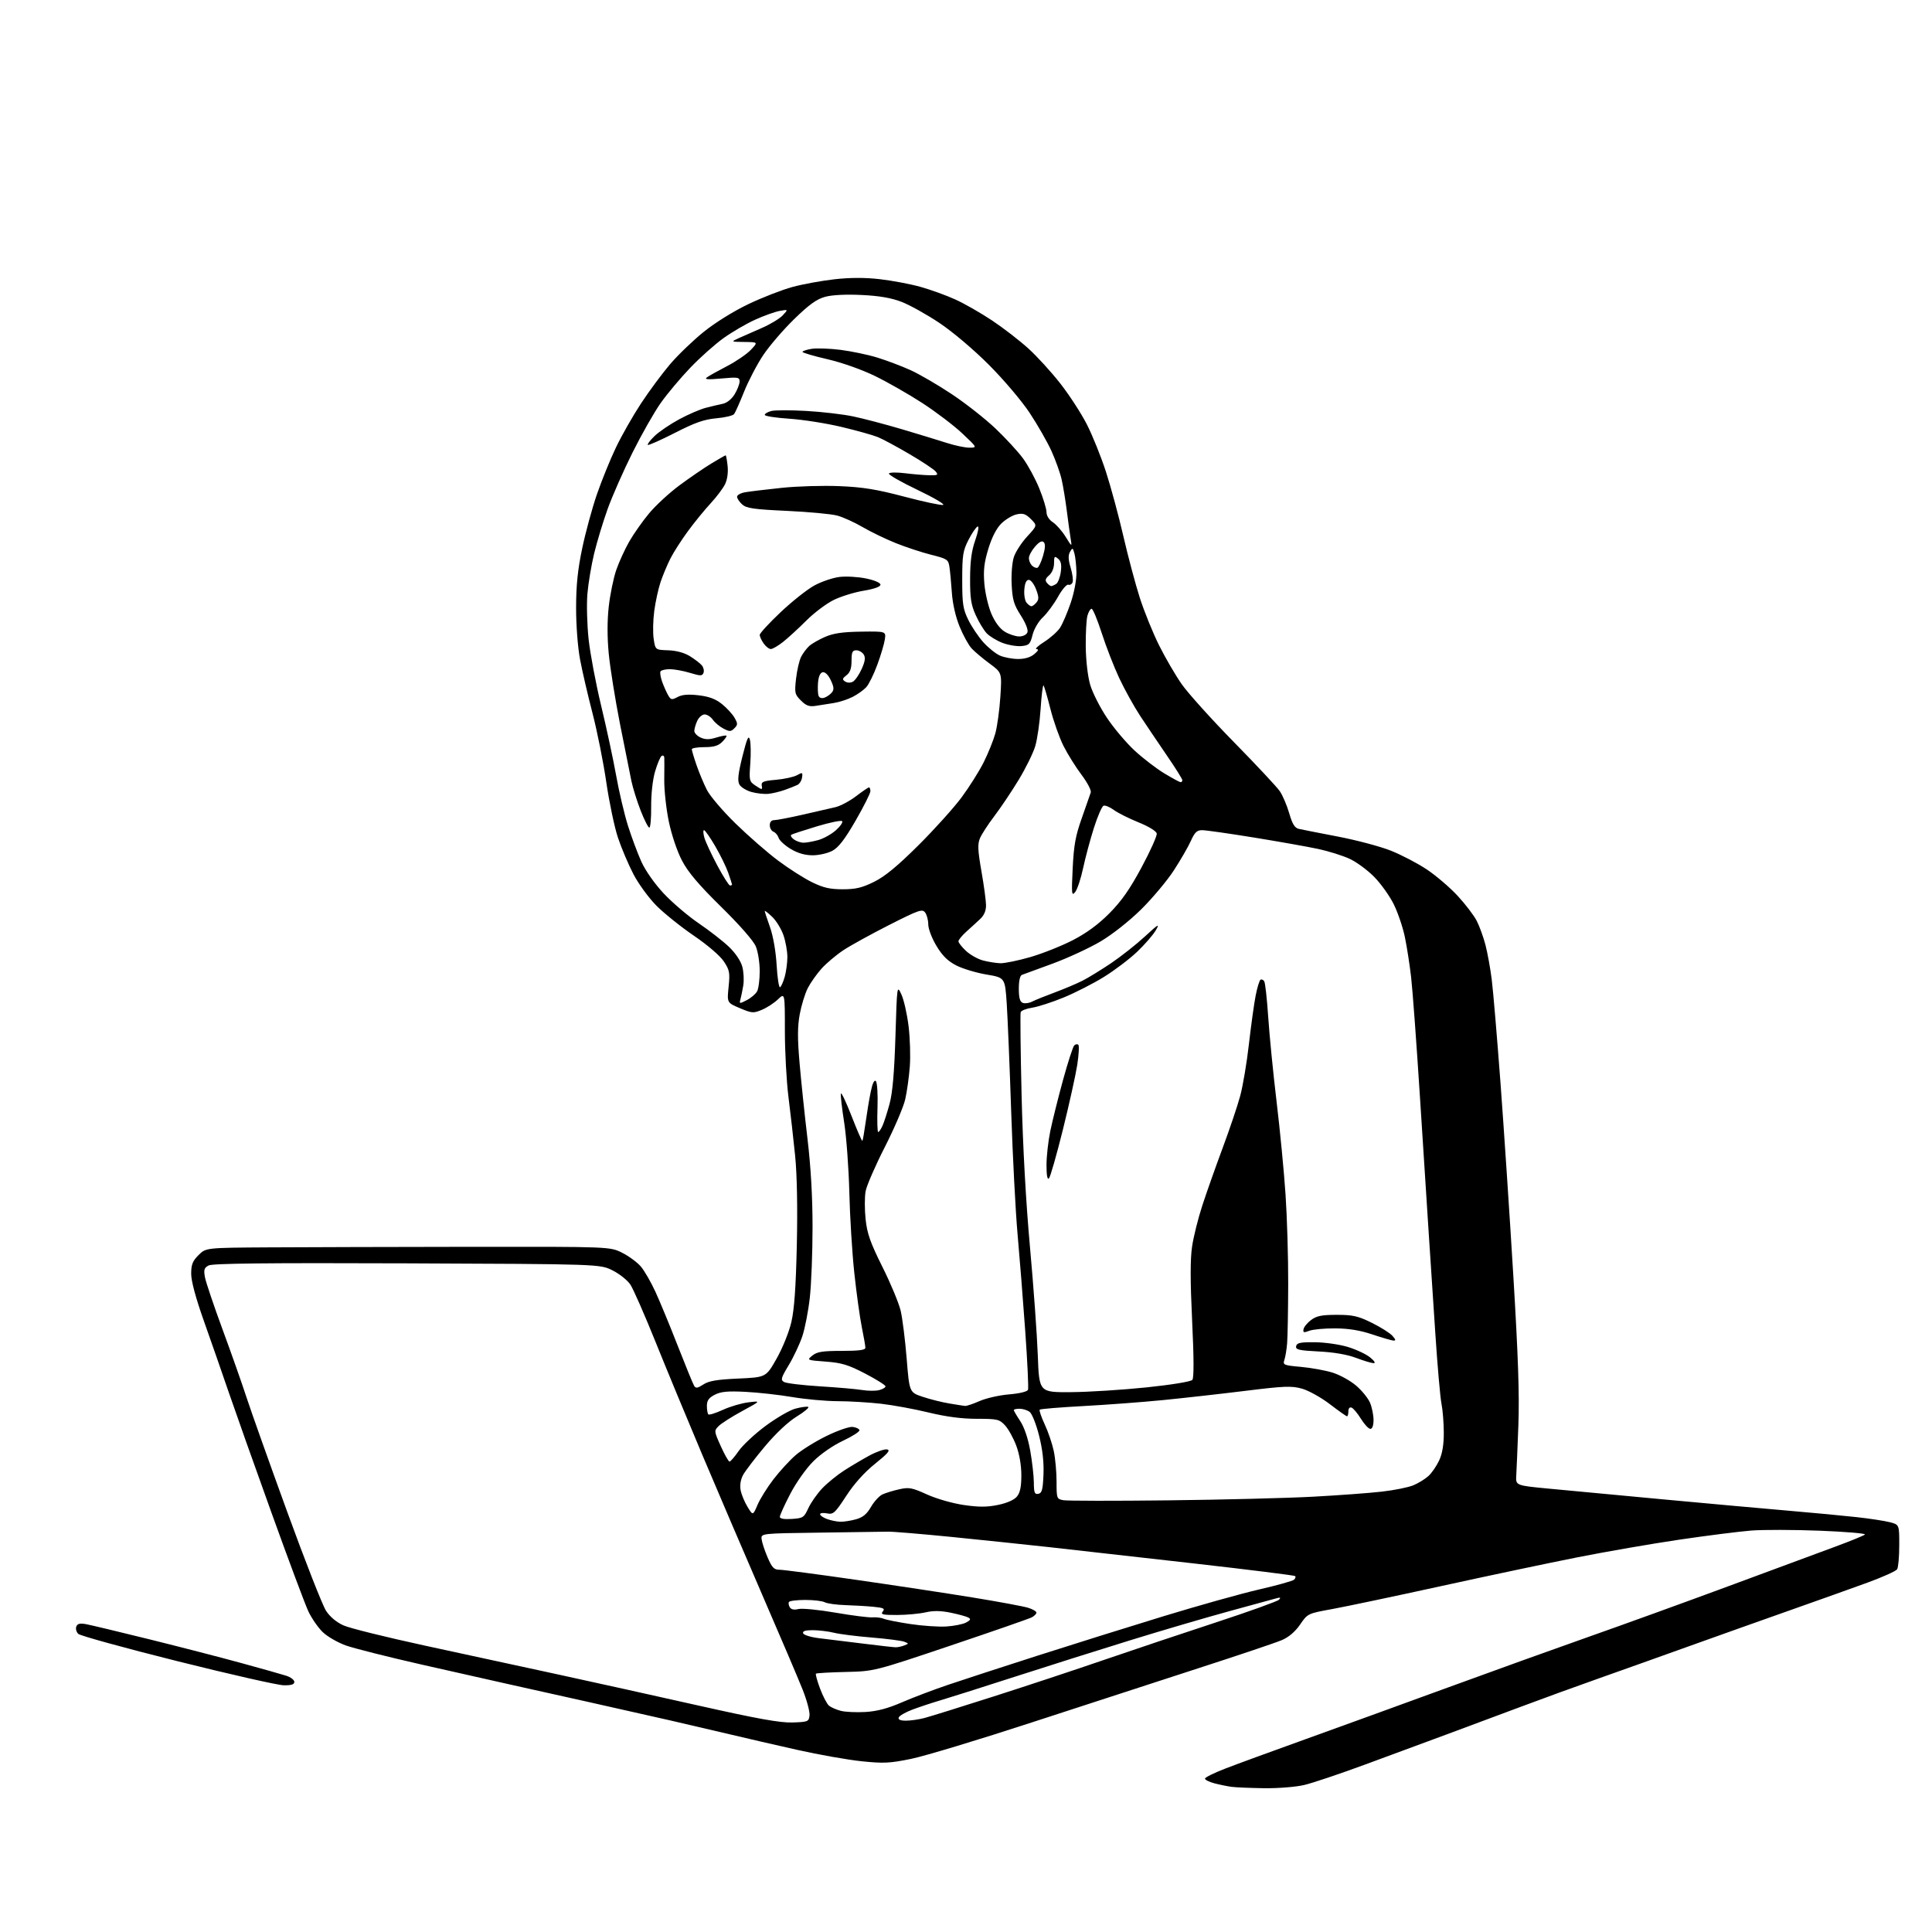 <?xml version="1.0" encoding="UTF-8" standalone="no"?>
<svg 
  version="1.1" 
  xmlns="http://www.w3.org/2000/svg" 
  xmlns:xlink="http://www.w3.org/1999/xlink" 
  xmlns:svg="http://www.w3.org/2000/svg"
  xmlns:rdf="http://www.w3.org/1999/02/22-rdf-syntax-ns#"
  xmlns:cc="http://creativecommons.org/ns#"
  xmlns:dc="http://purl.org/dc/elements/1.1/"
  viewBox="0 0 768 768"
  width="768"
  height="768"
>
<style>svg {background-color: white; }</style>"
<path stroke="none" fill="black" fill-rule="evenodd" d="M502.50,710.84C497.00,710.76 491.15,710.52 489.50,710.29C487.85,710.06 484.81,709.44 482.75,708.90C480.69,708.36 479.00,707.52 479.00,707.03C479.00,706.55 482.65,704.74 487.12,703.02C491.58,701.29 505.87,696.06 518.87,691.39C531.87,686.72 557.35,677.46 575.50,670.83C593.65,664.19 619.08,655.04 632.00,650.49C644.92,645.95 669.67,636.98 687.00,630.57C704.33,624.15 723.45,617.08 729.50,614.84C735.55,612.61 740.88,610.43 741.34,610.00C741.80,609.57 733.75,608.89 723.46,608.48C713.16,608.08 700.86,608.05 696.12,608.42C691.38,608.80 678.50,610.43 667.50,612.05C656.50,613.68 638.27,616.83 627.00,619.07C615.73,621.30 591.42,626.43 573.00,630.47C554.58,634.51 535.07,638.62 529.66,639.61C519.85,641.39 519.81,641.41 516.81,645.78C514.86,648.62 512.30,650.80 509.56,651.97C507.24,652.97 492.54,657.92 476.92,662.97C461.29,668.03 431.29,677.79 410.25,684.66C389.21,691.54 367.61,698.06 362.25,699.16C353.69,700.92 351.27,701.04 342.43,700.12C336.89,699.54 325.42,697.51 316.93,695.60C308.44,693.70 296.55,690.96 290.50,689.51C284.45,688.07 273.65,685.55 266.50,683.91C259.35,682.28 244.28,678.88 233.00,676.36C221.72,673.84 207.78,670.73 202.00,669.45C196.22,668.17 180.70,664.67 167.50,661.67C154.30,658.67 140.82,655.27 137.55,654.12C134.29,652.96 130.11,650.56 128.27,648.77C126.43,646.99 123.87,643.28 122.57,640.52C121.28,637.76 114.71,620.20 107.98,601.50C101.24,582.80 93.58,561.20 90.94,553.50C88.31,545.80 83.87,533.06 81.08,525.20C77.83,516.05 76.00,509.26 76.00,506.37C76.00,502.70 76.55,501.29 78.92,498.92C81.85,496.00 81.85,496.00 106.67,495.85C120.33,495.77 156.47,495.67 187.00,495.63C242.50,495.57 242.50,495.57 247.35,498.01C250.02,499.36 253.36,501.82 254.76,503.48C256.17,505.14 258.77,509.65 260.54,513.50C262.31,517.35 266.32,527.04 269.44,535.04C272.57,543.04 275.49,550.17 275.94,550.90C276.59,551.95 277.31,551.84 279.58,550.36C281.74,548.93 284.99,548.38 293.45,548.00C304.50,547.50 304.50,547.50 308.71,540.08C311.06,535.93 313.64,529.55 314.57,525.58C315.75,520.54 316.37,511.72 316.75,494.96C317.08,480.08 316.83,467.02 316.08,459.46C315.42,452.88 314.23,442.41 313.44,436.20C312.65,429.98 312.00,418.09 312.00,409.76C312.00,394.63 312.00,394.63 309.25,397.26C307.74,398.71 304.87,400.58 302.87,401.41C299.48,402.83 298.89,402.78 294.11,400.76C288.99,398.60 288.99,398.60 289.63,392.31C290.21,386.65 290.02,385.62 287.74,382.19C286.27,379.96 281.31,375.70 275.86,371.98C270.71,368.47 264.01,363.10 260.97,360.05C257.93,357.00 253.80,351.35 251.80,347.50C249.79,343.65 247.03,337.12 245.65,333.00C244.27,328.88 242.19,318.98 241.02,311.00C239.86,303.02 237.38,290.65 235.53,283.50C233.67,276.35 231.44,266.74 230.58,262.14C229.68,257.40 229.00,248.53 229.01,241.64C229.01,232.68 229.65,226.49 231.43,218.00C232.75,211.68 235.39,202.00 237.28,196.50C239.18,191.00 242.58,182.62 244.85,177.88C247.11,173.15 251.60,165.27 254.81,160.38C258.02,155.50 263.20,148.51 266.31,144.85C269.42,141.19 275.46,135.37 279.73,131.93C284.25,128.28 291.68,123.66 297.50,120.89C303.00,118.26 310.88,115.20 315.00,114.08C319.12,112.96 326.66,111.58 331.75,111.01C337.99,110.32 343.84,110.30 349.75,110.98C354.56,111.53 361.80,112.89 365.83,114.01C369.86,115.13 376.11,117.39 379.72,119.03C383.33,120.66 389.93,124.44 394.39,127.41C398.85,130.39 405.33,135.39 408.79,138.53C412.25,141.67 417.98,147.95 421.53,152.50C425.08,157.04 429.79,164.30 432.01,168.63C434.23,172.96 437.65,181.45 439.62,187.50C441.58,193.55 444.70,205.06 446.54,213.08C448.39,221.09 451.32,232.12 453.07,237.58C454.82,243.03 458.27,251.55 460.74,256.50C463.21,261.45 467.27,268.43 469.77,272.00C472.27,275.57 481.60,285.93 490.50,295.00C499.40,304.07 507.62,312.86 508.75,314.52C509.88,316.18 511.56,320.12 512.48,323.27C513.74,327.61 514.67,329.12 516.32,329.50C517.52,329.77 524.52,331.15 531.88,332.56C539.23,333.97 548.68,336.48 552.88,338.15C557.07,339.81 563.49,343.17 567.15,345.60C570.81,348.04 576.34,352.76 579.42,356.09C582.51,359.43 585.93,363.91 587.02,366.05C588.12,368.19 589.68,372.51 590.50,375.64C591.31,378.78 592.44,384.97 592.99,389.40C593.55,393.82 595.11,412.31 596.47,430.47C597.82,448.64 600.12,483.07 601.56,507.00C603.50,539.01 604.03,554.73 603.58,566.50C603.25,575.30 602.87,584.30 602.74,586.50C602.50,590.50 602.50,590.50 615.50,591.74C622.65,592.43 643.12,594.35 661.00,596.01C678.88,597.68 701.38,599.71 711.00,600.53C720.62,601.35 732.77,602.50 738.00,603.08C743.23,603.65 749.19,604.57 751.25,605.10C755.00,606.08 755.00,606.08 754.98,614.29C754.98,618.80 754.60,623.09 754.14,623.81C753.68,624.53 748.40,626.91 742.40,629.10C736.41,631.29 722.50,636.25 711.50,640.13C700.50,644.01 682.73,650.34 672.00,654.19C661.27,658.05 645.08,663.82 636.00,667.03C626.92,670.23 612.75,675.39 604.50,678.49C596.25,681.58 582.98,686.53 575.00,689.48C567.02,692.43 552.40,697.83 542.50,701.49C532.60,705.14 521.80,708.77 518.50,709.55C515.11,710.35 508.15,710.91 502.50,710.84zM315.00,684.71C321.19,684.51 321.51,684.38 321.80,681.91C321.97,680.48 320.74,675.88 319.07,671.68C317.41,667.49 310.14,650.43 302.92,633.78C295.71,617.12 284.96,592.02 279.04,578.00C273.12,563.98 264.76,543.80 260.48,533.16C256.19,522.52 251.74,512.39 250.59,510.66C249.44,508.92 246.25,506.38 243.50,505.00C238.50,502.50 238.50,502.50 161.77,502.20C106.05,501.99 84.46,502.22 82.93,503.04C81.15,503.99 80.92,504.74 81.48,507.76C81.85,509.73 84.99,519.03 88.45,528.42C91.91,537.81 96.21,550.00 98.00,555.50C99.80,561.00 107.08,581.48 114.18,601.00C121.28,620.52 128.23,638.23 129.62,640.34C131.21,642.76 133.80,644.91 136.61,646.15C139.06,647.24 153.54,650.82 168.78,654.13C184.03,657.43 207.75,662.57 221.50,665.55C235.25,668.54 260.45,674.11 277.50,677.95C301.14,683.26 310.04,684.86 315.00,684.71zM360.17,683.99C362.00,683.99 365.30,683.51 367.50,682.93C369.70,682.35 382.07,678.50 395.00,674.36C407.93,670.23 427.73,663.67 439.00,659.79C450.27,655.92 470.26,649.22 483.42,644.91C496.57,640.59 507.82,636.55 508.42,635.92C509.22,635.07 508.98,634.92 507.50,635.32C506.40,635.62 497.85,637.96 488.50,640.52C479.15,643.08 461.60,648.23 449.50,651.97C437.40,655.70 416.70,662.24 403.50,666.50C390.30,670.76 376.80,675.04 373.50,676.01C370.20,676.98 365.29,678.62 362.58,679.64C359.88,680.66 357.48,682.06 357.25,682.75C356.97,683.58 357.94,684.00 360.17,683.99zM344.03,680.54C348.63,680.27 352.90,679.14 358.53,676.70C362.91,674.80 371.23,671.65 377.00,669.70C382.77,667.75 398.75,662.54 412.50,658.13C426.25,653.73 448.75,646.68 462.50,642.48C476.25,638.28 493.35,633.49 500.50,631.84C507.65,630.20 513.92,628.44 514.43,627.94C514.95,627.44 515.13,626.80 514.85,626.52C514.57,626.23 496.60,623.99 474.92,621.53C453.24,619.07 427.40,616.16 417.50,615.06C407.60,613.97 389.82,612.11 378.00,610.93C366.18,609.76 354.93,608.82 353.00,608.86C351.07,608.89 338.93,609.06 326.00,609.24C302.50,609.55 302.50,609.55 302.75,611.84C302.89,613.10 303.95,616.35 305.12,619.06C306.90,623.19 307.68,624.00 309.88,624.00C311.33,624.00 324.89,625.78 340.01,627.96C355.13,630.13 376.05,633.30 386.50,635.00C396.95,636.70 406.96,638.56 408.75,639.13C410.54,639.69 412.00,640.55 412.00,641.04C412.00,641.53 411.18,642.37 410.18,642.91C409.17,643.44 394.66,648.49 377.93,654.12C347.50,664.37 347.50,664.37 336.14,664.63C329.89,664.77 324.59,665.08 324.35,665.31C324.12,665.55 324.86,668.23 326.00,671.28C327.14,674.32 328.74,677.37 329.54,678.04C330.35,678.71 332.47,679.63 334.26,680.09C336.04,680.55 340.44,680.75 344.03,680.54zM112.75,669.92C110.41,669.88 91.40,665.57 70.50,660.34C49.60,655.11 31.88,650.23 31.11,649.49C30.35,648.76 30.00,647.45 30.33,646.59C30.77,645.43 31.76,645.19 34.21,645.63C36.02,645.96 47.40,648.69 59.50,651.68C71.60,654.68 88.03,658.92 96.00,661.11C103.97,663.29 111.96,665.54 113.75,666.12C115.54,666.69 117.00,667.80 117.00,668.58C117.00,669.60 115.79,669.98 112.75,669.92zM356.00,654.82C356.82,654.84 358.37,654.52 359.43,654.10C361.33,653.36 361.33,653.34 359.43,652.60C358.37,652.19 352.55,651.44 346.50,650.94C340.45,650.45 333.70,649.59 331.50,649.04C329.30,648.50 325.55,648.04 323.17,648.02C320.14,648.01 318.96,648.38 319.25,649.25C319.48,649.94 322.29,650.81 325.58,651.21C328.84,651.60 336.68,652.56 343.00,653.35C349.32,654.14 355.18,654.80 356.00,654.82zM376.12,646.56C379.20,646.37 382.76,645.66 384.03,644.99C385.82,644.02 386.02,643.59 384.91,642.99C384.13,642.56 380.98,641.70 377.90,641.07C373.96,640.26 371.00,640.22 367.90,640.94C365.48,641.49 360.41,641.96 356.63,641.98C350.85,642.00 349.94,641.78 350.92,640.60C351.88,639.44 351.26,639.12 347.29,638.73C344.66,638.47 339.60,638.17 336.06,638.06C332.51,637.95 328.83,637.44 327.87,636.93C326.91,636.42 323.43,636.00 320.12,636.00C316.82,636.00 313.90,636.36 313.62,636.80C313.35,637.24 313.50,638.20 313.96,638.93C314.50,639.80 315.69,640.04 317.38,639.62C318.81,639.26 325.42,639.90 332.06,641.05C338.71,642.20 345.35,643.04 346.82,642.92C348.29,642.81 350.31,643.06 351.30,643.48C352.29,643.91 357.01,644.85 361.80,645.57C366.58,646.30 373.03,646.74 376.12,646.56zM334.00,604.92C335.38,604.96 338.19,604.52 340.25,603.95C343.02,603.18 344.58,601.89 346.24,599.00C347.48,596.86 349.54,594.62 350.82,594.04C352.10,593.45 355.10,592.54 357.48,592.01C361.32,591.14 362.55,591.37 368.49,594.07C372.27,595.78 378.63,597.60 383.10,598.26C389.15,599.14 392.37,599.13 396.76,598.22C400.33,597.48 403.16,596.23 404.25,594.90C405.51,593.37 406.00,591.00 406.00,586.43C406.00,582.49 405.23,578.01 403.97,574.65C402.86,571.67 400.85,568.05 399.52,566.61C397.26,564.18 396.50,564.00 388.30,564.00C382.34,564.00 376.18,563.19 369.21,561.51C363.56,560.13 355.01,558.56 350.21,558.01C345.42,557.47 337.68,557.00 333.00,556.99C328.32,556.98 320.23,556.24 315.00,555.36C309.77,554.47 301.40,553.54 296.38,553.28C289.24,552.92 286.58,553.17 284.13,554.43C281.75,555.66 281.00,556.73 281.00,558.86C281.00,560.40 281.26,561.93 281.58,562.24C281.89,562.56 284.52,561.74 287.41,560.41C290.30,559.09 294.88,557.75 297.58,557.44C302.50,556.86 302.50,556.86 295.05,560.91C290.94,563.14 286.73,565.82 285.69,566.87C283.82,568.74 283.83,568.88 286.53,574.89C288.04,578.25 289.60,581.00 290.00,581.00C290.40,581.00 292.03,579.12 293.61,576.82C295.20,574.52 300.01,570.03 304.30,566.84C308.60,563.66 313.92,560.56 316.13,559.97C318.34,559.37 320.65,559.05 321.25,559.25C321.86,559.45 319.84,561.17 316.76,563.06C313.28,565.20 308.46,569.72 304.03,575.00C300.11,579.67 296.21,584.79 295.36,586.37C294.40,588.16 294.05,590.42 294.41,592.37C294.74,594.09 295.97,597.08 297.15,599.00C299.29,602.50 299.29,602.50 301.13,598.20C302.14,595.83 304.99,591.26 307.48,588.03C309.96,584.80 313.91,580.50 316.25,578.47C318.59,576.43 324.10,573.00 328.50,570.85C332.90,568.69 337.59,567.06 338.92,567.22C340.26,567.37 341.48,567.95 341.65,568.50C341.82,569.05 338.89,570.94 335.13,572.71C331.11,574.60 326.25,577.96 323.30,580.90C320.45,583.73 316.50,589.32 314.14,593.84C311.86,598.22 310.00,602.32 310.00,602.96C310.00,603.71 311.66,604.00 314.75,603.80C319.21,603.52 319.61,603.26 321.34,599.50C322.36,597.30 324.83,593.77 326.84,591.65C328.85,589.54 332.75,586.36 335.50,584.59C338.25,582.82 342.81,580.12 345.63,578.59C348.46,577.06 351.61,575.97 352.63,576.17C354.07,576.45 352.97,577.76 347.90,581.83C343.62,585.26 339.57,589.77 336.40,594.63C331.91,601.50 331.27,602.09 328.75,601.59C327.24,601.29 326.00,601.45 326.00,601.94C326.00,602.43 327.24,603.29 328.75,603.84C330.26,604.39 332.62,604.88 334.00,604.92zM464.50,596.41C485.95,596.17 511.82,595.51 522.00,594.96C532.17,594.41 544.49,593.50 549.36,592.94C554.24,592.39 559.86,591.25 561.85,590.42C563.84,589.59 566.55,587.91 567.87,586.70C569.19,585.49 571.09,582.70 572.11,580.50C573.36,577.80 573.95,574.23 573.93,569.50C573.92,565.65 573.51,560.48 573.01,558.00C572.51,555.52 571.41,542.92 570.56,530.00C569.70,517.08 568.55,499.52 567.99,491.00C567.43,482.48 565.85,457.95 564.48,436.50C563.11,415.05 561.52,393.45 560.95,388.50C560.38,383.55 559.26,376.35 558.46,372.50C557.67,368.65 555.68,362.80 554.06,359.50C552.43,356.20 548.94,351.30 546.30,348.61C543.66,345.91 539.25,342.67 536.49,341.39C533.74,340.12 528.11,338.35 523.99,337.47C519.87,336.59 508.40,334.55 498.50,332.94C488.60,331.33 479.33,330.01 477.90,330.01C475.81,330.00 474.93,330.83 473.40,334.24C472.36,336.57 469.30,341.86 466.62,345.99C463.93,350.12 458.08,357.10 453.62,361.50C448.89,366.16 442.16,371.47 437.50,374.23C433.10,376.83 424.55,380.79 418.50,383.03C412.45,385.27 406.94,387.29 406.25,387.52C405.47,387.78 405.00,389.84 405.00,393.00C405.00,396.67 405.43,398.23 406.57,398.66C407.43,399.00 409.12,398.76 410.32,398.14C411.52,397.52 415.58,395.88 419.34,394.49C423.10,393.09 428.05,391.00 430.34,389.83C432.63,388.67 437.72,385.54 441.66,382.89C445.60,380.23 451.65,375.46 455.10,372.28C460.53,367.27 461.11,366.95 459.43,369.83C458.37,371.66 455.02,375.50 452.00,378.38C448.98,381.25 443.06,385.73 438.84,388.34C434.63,390.95 427.43,394.63 422.84,396.51C418.26,398.40 412.62,400.22 410.32,400.57C408.02,400.92 405.96,401.72 405.74,402.35C405.52,402.98 405.68,417.90 406.10,435.50C406.59,455.73 407.81,477.88 409.43,495.71C410.84,511.23 412.24,530.58 412.54,538.71C413.08,553.50 413.08,553.50 425.79,553.40C432.78,553.35 446.26,552.49 455.75,551.51C465.72,550.47 473.41,549.21 473.98,548.52C474.63,547.74 474.60,539.70 473.89,524.99C473.13,509.21 473.12,500.56 473.87,495.52C474.45,491.60 476.29,484.23 477.96,479.14C479.62,474.04 483.25,463.80 486.01,456.37C488.78,448.94 491.92,439.63 492.99,435.68C494.06,431.73 495.63,422.43 496.47,415.00C497.32,407.57 498.52,398.90 499.15,395.72C499.77,392.54 500.64,389.72 501.07,389.45C501.51,389.19 502.18,389.48 502.56,390.10C502.95,390.73 503.66,397.15 504.14,404.37C504.62,411.59 506.12,426.73 507.47,438.00C508.83,449.27 510.43,465.90 511.03,474.95C511.64,483.99 512.11,499.97 512.08,510.45C512.05,520.93 511.86,531.52 511.65,534.00C511.45,536.48 510.95,539.44 510.56,540.60C509.89,542.57 510.29,542.74 517.17,543.36C521.20,543.72 526.85,544.75 529.72,545.64C532.59,546.53 536.81,548.86 539.10,550.82C541.39,552.78 543.88,555.85 544.63,557.66C545.38,559.46 546.00,562.53 546.00,564.47C546.00,566.65 545.52,568.00 544.74,568.00C544.04,568.00 542.37,566.21 541.01,564.02C539.66,561.83 537.98,559.82 537.28,559.55C536.51,559.26 536.00,559.84 536.00,561.03C536.00,562.11 535.76,563.00 535.46,563.00C535.17,563.00 532.10,560.83 528.64,558.18C525.18,555.53 520.20,552.76 517.58,552.02C513.41,550.85 510.64,550.96 495.16,552.87C485.45,554.07 470.75,555.72 462.50,556.54C454.25,557.36 439.92,558.43 430.66,558.93C421.40,559.43 413.59,560.07 413.31,560.36C413.03,560.64 413.91,563.26 415.28,566.19C416.65,569.11 418.27,573.88 418.89,576.80C419.50,579.71 420.00,585.20 420.00,588.98C420.00,595.71 420.06,595.88 422.75,596.36C424.26,596.63 443.05,596.66 464.50,596.41zM412.75,593.81C414.19,593.54 414.55,592.19 414.80,586.14C415.00,581.18 414.43,576.15 413.04,570.65C411.91,566.17 410.23,561.94 409.30,561.25C408.38,560.56 406.58,560.00 405.31,560.00C404.04,560.00 403.00,560.23 403.00,560.52C403.00,560.81 404.15,562.79 405.57,564.92C407.16,567.33 408.66,571.76 409.53,576.65C410.30,580.97 410.95,586.67 410.97,589.32C410.99,593.37 411.28,594.09 412.75,593.81zM383.62,558.88C384.24,558.95 386.84,558.07 389.40,556.94C391.97,555.81 397.24,554.61 401.12,554.29C405.30,553.94 408.37,553.19 408.65,552.46C408.91,551.78 408.41,541.17 407.53,528.86C406.65,516.56 405.28,499.30 404.49,490.50C403.70,481.70 402.56,459.80 401.96,441.84C401.36,423.88 400.56,404.56 400.19,398.91C399.50,388.63 399.50,388.63 392.14,387.39C388.08,386.71 382.68,385.08 380.14,383.78C376.75,382.04 374.63,379.95 372.25,376.00C370.44,372.99 369.00,369.21 369.00,367.49C369.00,365.78 368.44,363.64 367.75,362.73C366.62,361.24 365.24,361.72 353.50,367.67C346.35,371.30 338.17,375.80 335.32,377.68C332.47,379.56 328.55,382.86 326.61,385.00C324.67,387.15 322.19,390.67 321.09,392.82C320.00,394.97 318.57,399.62 317.91,403.17C317.01,408.05 316.99,412.75 317.84,422.56C318.45,429.68 319.86,443.15 320.97,452.50C322.31,463.74 323.00,475.70 323.00,487.79C323.00,497.85 322.51,510.45 321.92,515.79C321.33,521.13 319.98,528.05 318.94,531.18C317.89,534.30 315.46,539.46 313.54,542.65C310.43,547.81 310.23,548.55 311.71,549.38C312.62,549.89 319.02,550.66 325.94,551.09C332.85,551.51 340.39,552.17 342.70,552.55C345.01,552.93 348.05,552.95 349.45,552.60C350.85,552.25 352.00,551.57 352.00,551.09C352.00,550.61 348.37,548.34 343.94,546.03C337.22,542.53 334.61,541.74 328.28,541.26C320.70,540.69 320.68,540.68 322.95,538.84C324.80,537.34 326.98,537.00 334.61,537.00C341.46,537.00 344.00,536.66 344.00,535.75C344.00,535.06 343.36,531.35 342.57,527.50C341.79,523.65 340.45,513.98 339.60,506.00C338.74,498.02 337.85,483.62 337.62,474.00C337.38,464.38 336.46,451.83 335.56,446.12C334.66,440.41 334.08,435.27 334.27,434.69C334.46,434.12 336.39,438.19 338.55,443.75C340.71,449.30 342.63,453.71 342.80,453.53C342.98,453.36 343.55,450.13 344.07,446.36C344.59,442.59 345.50,437.09 346.10,434.14C346.81,430.65 347.53,429.13 348.16,429.76C348.71,430.31 349.00,434.96 348.82,440.37C348.64,445.67 348.77,450.00 349.09,450.00C349.41,450.00 350.19,448.89 350.80,447.53C351.42,446.17 352.69,442.23 353.62,438.78C354.81,434.37 355.50,426.40 355.95,412.00C356.58,391.50 356.58,391.50 358.33,395.33C359.30,397.43 360.57,403.06 361.16,407.83C361.75,412.60 361.98,419.88 361.66,424.00C361.35,428.12 360.53,433.98 359.84,437.00C359.16,440.02 355.50,448.56 351.73,455.97C347.95,463.38 344.52,471.27 344.10,473.51C343.68,475.75 343.68,480.76 344.09,484.65C344.71,490.42 345.95,493.93 350.78,503.62C354.05,510.15 357.30,517.98 358.02,521.00C358.74,524.02 359.81,532.58 360.41,540.00C361.50,553.50 361.50,553.50 366.84,555.27C369.78,556.25 374.50,557.43 377.34,557.90C380.18,558.38 383.01,558.82 383.62,558.88zM546.00,541.88C545.17,541.85 542.02,540.90 539.00,539.76C535.49,538.44 530.14,537.52 524.20,537.23C516.29,536.83 514.95,536.51 515.23,535.13C515.49,533.80 516.86,533.51 522.67,533.56C526.58,533.59 532.48,534.43 535.78,535.43C539.08,536.43 543.07,538.30 544.64,539.59C546.39,541.02 546.92,541.91 546.00,541.88zM553.90,532.90C553.13,532.85 549.35,531.74 545.50,530.45C540.67,528.83 536.12,528.09 530.82,528.05C526.59,528.02 521.94,528.45 520.49,529.00C518.27,529.85 517.90,529.75 518.18,528.36C518.35,527.45 519.72,525.80 521.21,524.69C523.37,523.08 525.46,522.67 531.40,522.67C537.77,522.67 539.83,523.14 545.26,525.81C548.77,527.54 552.47,529.86 553.48,530.98C554.84,532.48 554.95,532.97 553.90,532.90zM416.97,468.43C416.34,469.06 416.00,467.21 416.00,463.16C416.00,459.72 416.68,453.60 417.52,449.55C418.36,445.50 420.63,436.41 422.56,429.35C424.49,422.30 426.50,416.10 427.02,415.58C427.54,415.06 428.28,414.95 428.66,415.33C429.04,415.71 428.84,419.31 428.22,423.33C427.59,427.35 425.03,438.92 422.52,449.04C420.00,459.17 417.51,467.89 416.97,468.43zM296.88,397.56C298.56,396.69 300.40,395.11 300.97,394.06C301.54,393.00 302.00,389.39 302.00,386.03C302.00,382.68 301.30,378.26 300.45,376.22C299.52,373.98 294.03,367.71 286.69,360.50C277.82,351.79 273.56,346.77 271.15,342.19C269.21,338.52 267.02,332.04 265.89,326.69C264.83,321.64 264.01,314.12 264.05,310.00C264.10,305.88 264.11,301.91 264.07,301.19C264.03,300.47 263.56,300.16 263.01,300.49C262.47,300.83 261.30,303.61 260.40,306.68C259.44,309.99 258.81,315.66 258.85,320.63C258.89,325.23 258.56,329.00 258.12,329.00C257.68,329.00 256.13,325.96 254.68,322.25C253.24,318.54 251.58,313.25 251.00,310.50C250.42,307.75 248.37,297.49 246.44,287.70C244.52,277.91 242.51,265.35 241.98,259.79C241.36,253.25 241.36,246.63 242.00,241.03C242.54,236.27 243.87,229.78 244.96,226.61C246.06,223.43 248.38,218.34 250.12,215.30C251.86,212.26 255.42,207.19 258.04,204.05C260.66,200.90 266.11,195.88 270.15,192.89C274.19,189.90 279.89,186.00 282.82,184.22C285.74,182.45 288.28,181.00 288.46,181.00C288.64,181.00 288.99,182.91 289.24,185.25C289.51,187.84 289.11,190.68 288.21,192.50C287.40,194.15 284.83,197.55 282.51,200.06C280.18,202.57 276.14,207.52 273.53,211.06C270.92,214.60 267.76,219.53 266.51,222.00C265.26,224.47 263.50,228.67 262.60,231.33C261.71,233.98 260.57,239.16 260.08,242.83C259.59,246.50 259.48,251.49 259.84,253.91C260.50,258.33 260.50,258.33 265.62,258.50C268.88,258.62 272.03,259.47 274.26,260.85C276.19,262.05 278.33,263.69 279.00,264.50C279.67,265.31 279.97,266.64 279.66,267.45C279.16,268.75 278.51,268.76 274.29,267.48C271.66,266.68 268.06,266.02 266.31,266.01C264.55,266.00 262.87,266.40 262.57,266.88C262.27,267.37 262.58,269.28 263.26,271.13C263.94,272.99 265.02,275.38 265.66,276.47C266.70,278.23 267.08,278.29 269.36,277.07C271.16,276.11 273.60,275.91 277.70,276.39C281.89,276.88 284.47,277.85 287.00,279.88C288.93,281.43 291.17,283.88 291.99,285.32C293.32,287.66 293.31,288.12 291.92,289.51C290.55,290.88 290.03,290.90 287.59,289.63C286.07,288.84 284.17,287.25 283.36,286.10C282.55,284.94 281.08,284.00 280.10,284.00C279.12,284.00 277.80,285.15 277.16,286.55C276.52,287.95 276.00,289.76 276.00,290.57C276.00,291.38 277.13,292.56 278.51,293.19C280.38,294.04 281.95,294.04 284.71,293.20C286.74,292.57 288.57,292.24 288.78,292.45C288.99,292.66 288.23,293.77 287.08,294.92C285.53,296.47 283.73,297.00 280.00,297.00C277.25,297.00 275.00,297.38 275.00,297.84C275.00,298.31 275.84,301.14 276.88,304.14C277.91,307.14 279.77,311.59 281.01,314.02C282.25,316.46 287.37,322.45 292.39,327.35C297.40,332.24 304.97,338.85 309.22,342.04C313.46,345.22 319.54,349.10 322.72,350.66C327.27,352.90 329.88,353.50 335.00,353.50C340.19,353.50 342.70,352.90 347.50,350.52C351.80,348.39 356.77,344.29 365.08,336.02C371.44,329.69 379.16,321.12 382.22,317.00C385.28,312.88 389.25,306.57 391.04,303.00C392.83,299.43 394.91,294.25 395.67,291.50C396.42,288.75 397.32,282.20 397.66,276.94C398.28,267.38 398.28,267.38 393.39,263.78C390.70,261.80 387.49,259.10 386.26,257.79C385.03,256.47 382.86,252.53 381.44,249.04C379.86,245.15 378.67,239.94 378.38,235.59C378.11,231.69 377.68,227.09 377.42,225.37C376.98,222.42 376.54,222.13 370.23,220.55C366.53,219.62 360.19,217.54 356.15,215.92C352.12,214.31 346.16,211.43 342.93,209.54C339.69,207.64 335.13,205.57 332.80,204.95C330.46,204.32 321.47,203.48 312.80,203.08C299.59,202.47 296.73,202.06 295.03,200.52C293.91,199.52 293.00,198.13 293.00,197.46C293.00,196.78 294.46,195.97 296.25,195.67C298.04,195.36 304.54,194.58 310.71,193.93C316.87,193.28 327.22,192.97 333.71,193.25C342.99,193.63 348.46,194.52 359.40,197.41C367.05,199.43 374.03,200.92 374.90,200.72C375.78,200.52 371.18,197.82 364.67,194.71C358.17,191.61 353.08,188.69 353.36,188.22C353.65,187.76 356.50,187.71 359.69,188.11C362.89,188.51 367.24,188.87 369.37,188.92C372.79,188.99 373.09,188.81 371.94,187.42C371.22,186.56 366.55,183.45 361.56,180.53C356.58,177.60 350.93,174.56 349.00,173.77C347.07,172.98 340.55,171.15 334.50,169.71C328.45,168.27 319.11,166.80 313.75,166.45C308.39,166.10 304.00,165.41 304.00,164.93C304.00,164.44 305.19,163.74 306.64,163.37C308.10,163.01 314.37,163.00 320.58,163.36C326.79,163.71 335.17,164.69 339.19,165.54C343.21,166.38 351.90,168.67 358.50,170.62C365.10,172.58 373.16,175.04 376.42,176.09C379.67,177.14 383.72,177.98 385.42,177.96C388.50,177.93 388.50,177.93 382.50,172.27C379.20,169.16 372.07,163.75 366.66,160.23C361.25,156.72 352.78,151.88 347.84,149.48C342.62,146.93 334.72,144.14 328.94,142.80C323.47,141.54 319.01,140.22 319.00,139.88C319.00,139.54 320.63,139.00 322.62,138.67C324.61,138.35 329.78,138.53 334.11,139.07C338.44,139.62 345.03,141.00 348.74,142.14C352.46,143.29 358.40,145.53 361.94,147.13C365.48,148.74 372.88,153.04 378.37,156.70C383.87,160.36 391.67,166.49 395.71,170.33C399.75,174.17 404.68,179.52 406.67,182.23C408.65,184.93 411.57,190.31 413.14,194.18C414.71,198.04 416.00,202.28 416.00,203.58C416.00,205.01 417.00,206.61 418.52,207.60C419.91,208.51 422.19,211.11 423.60,213.38C426.16,217.50 426.16,217.50 425.58,214.00C425.27,212.07 424.58,207.11 424.06,202.96C423.53,198.81 422.62,193.27 422.03,190.65C421.44,188.02 419.62,182.92 417.98,179.30C416.34,175.68 412.43,168.85 409.29,164.11C406.08,159.28 398.96,150.88 393.04,144.96C386.93,138.85 378.65,131.86 373.35,128.32C368.31,124.96 361.56,121.21 358.35,119.98C354.25,118.41 349.50,117.59 342.50,117.26C336.27,116.96 330.82,117.23 328.04,117.98C324.64,118.90 321.68,121.03 315.70,126.85C311.37,131.06 305.82,137.52 303.36,141.22C300.90,144.91 297.49,151.44 295.78,155.72C294.06,160.00 292.29,164.00 291.82,164.61C291.36,165.22 288.18,165.98 284.74,166.28C279.86,166.72 276.27,167.99 268.25,172.09C262.61,174.97 257.78,177.11 257.51,176.85C257.25,176.58 258.49,174.97 260.26,173.27C262.04,171.57 266.43,168.60 270.00,166.67C273.57,164.74 278.30,162.70 280.50,162.13C282.70,161.56 285.75,160.83 287.28,160.52C288.97,160.17 290.83,158.68 292.03,156.72C293.11,154.95 293.99,152.67 294.00,151.65C294.00,149.96 293.38,149.85 286.75,150.46C281.37,150.95 279.89,150.83 281.00,150.02C281.82,149.41 285.43,147.40 289.00,145.55C292.57,143.70 296.82,140.80 298.44,139.10C301.37,136.00 301.37,136.00 295.94,135.94C290.51,135.87 290.51,135.87 293.50,134.49C295.15,133.73 299.28,131.91 302.67,130.45C306.06,128.99 309.86,126.71 311.11,125.39C313.37,122.98 313.37,122.98 309.94,123.59C308.05,123.93 303.62,125.52 300.11,127.12C296.59,128.72 290.97,132.00 287.61,134.41C284.25,136.81 278.32,142.09 274.44,146.14C270.56,150.19 265.27,156.48 262.69,160.13C260.10,163.78 255.06,172.65 251.47,179.84C247.88,187.02 243.44,197.09 241.59,202.20C239.75,207.32 237.32,215.32 236.19,220.00C235.06,224.68 233.85,231.91 233.50,236.08C233.15,240.25 233.37,248.35 233.98,254.08C234.60,259.81 236.84,271.70 238.96,280.50C241.08,289.30 243.76,301.76 244.91,308.19C246.06,314.62 248.17,323.62 249.61,328.19C251.05,332.76 253.46,339.22 254.96,342.55C256.57,346.10 260.23,351.31 263.84,355.17C267.22,358.78 273.48,364.12 277.74,367.02C282.01,369.92 287.42,374.13 289.77,376.38C292.35,378.84 294.45,381.97 295.07,384.25C295.63,386.33 295.80,389.71 295.46,391.76C295.11,393.82 294.60,396.32 294.32,397.32C293.85,399.04 293.99,399.06 296.88,397.56zM310.10,392.44C310.55,392.16 311.39,390.26 311.96,388.21C312.52,386.17 312.99,382.67 312.99,380.43C313.00,378.19 312.30,374.32 311.46,371.82C310.61,369.33 308.58,366.01 306.96,364.46C305.33,362.90 304.00,361.86 304.00,362.16C304.00,362.45 304.94,365.34 306.10,368.59C307.35,372.14 308.41,378.19 308.73,383.73C309.03,388.80 309.64,392.72 310.10,392.44zM397.64,382.90C399.36,382.95 404.74,381.85 409.59,380.45C414.44,379.04 422.02,376.02 426.45,373.74C431.91,370.92 436.59,367.49 441.00,363.05C445.83,358.18 449.13,353.47 453.82,344.73C457.30,338.26 460.00,332.22 459.82,331.33C459.63,330.37 456.62,328.53 452.53,326.87C448.69,325.32 444.27,323.10 442.71,321.94C441.14,320.79 439.33,320.04 438.68,320.29C438.03,320.54 436.30,324.52 434.84,329.12C433.37,333.73 431.45,340.92 430.55,345.11C429.66,349.29 428.24,353.57 427.39,354.61C426.00,356.33 425.91,355.45 426.41,345.16C426.86,335.96 427.54,332.19 430.05,325.16C431.74,320.40 433.34,315.82 433.60,315.00C433.86,314.18 432.21,311.03 429.93,308.00C427.65,304.98 424.43,299.83 422.78,296.57C421.14,293.31 418.78,286.67 417.56,281.82C416.33,276.96 415.10,272.76 414.82,272.48C414.53,272.20 414.01,276.38 413.66,281.77C413.31,287.17 412.35,293.83 411.53,296.59C410.71,299.35 407.74,305.38 404.94,310.00C402.13,314.62 397.80,321.09 395.30,324.37C392.80,327.65 390.22,331.63 389.55,333.21C388.57,335.55 388.68,338.00 390.13,346.30C391.12,351.91 391.94,357.98 391.96,359.80C391.99,361.99 391.22,363.83 389.65,365.30C388.36,366.51 385.89,368.78 384.15,370.33C382.42,371.89 381.00,373.63 381.00,374.18C381.00,374.74 382.35,376.46 384.00,378.00C385.65,379.54 388.69,381.25 390.75,381.80C392.81,382.35 395.91,382.84 397.64,382.90zM290.19,352.00C290.64,352.00 291.00,351.83 291.00,351.63C291.00,351.42 290.31,349.30 289.47,346.91C288.63,344.52 286.28,339.74 284.26,336.28C282.24,332.83 280.26,330.00 279.86,330.00C279.46,330.00 279.53,331.35 280.00,333.00C280.47,334.65 282.78,339.60 285.12,344.00C287.47,348.40 289.75,352.00 290.19,352.00zM323.02,339.99C319.99,339.98 317.12,339.16 314.31,337.47C312.01,336.09 309.85,334.11 309.52,333.07C309.19,332.03 308.27,330.93 307.46,330.62C306.66,330.32 306.00,329.15 306.00,328.03C306.00,326.76 306.65,326.01 307.75,326.02C308.71,326.02 313.77,325.06 319.00,323.87C324.23,322.68 330.12,321.33 332.11,320.86C334.09,320.39 337.77,318.43 340.30,316.50C342.82,314.58 345.13,313.00 345.44,313.00C345.75,313.00 346.00,313.68 346.00,314.51C346.00,315.34 343.35,320.60 340.12,326.21C335.80,333.69 333.34,336.88 330.88,338.20C329.04,339.19 325.50,340.00 323.02,339.99zM319.44,334.99C320.57,334.99 323.21,334.51 325.30,333.93C327.40,333.35 330.54,331.59 332.30,330.02C334.06,328.45 335.16,326.83 334.76,326.42C334.35,326.01 329.85,326.94 324.76,328.48C319.67,330.02 315.09,331.51 314.60,331.80C314.10,332.08 314.53,332.91 315.54,333.65C316.55,334.39 318.31,335.00 319.44,334.99zM305.50,315.56C303.85,315.73 300.80,315.41 298.73,314.83C296.66,314.26 294.48,312.90 293.90,311.82C293.11,310.33 293.41,307.58 295.13,300.69C296.94,293.45 297.56,292.06 298.09,294.02C298.46,295.38 298.53,299.67 298.25,303.55C297.76,310.35 297.84,310.66 300.43,312.36C303.00,314.05 303.10,314.05 302.81,312.31C302.55,310.78 303.41,310.42 308.50,309.98C311.80,309.69 315.55,308.86 316.83,308.15C318.98,306.94 319.13,307.01 318.83,309.07C318.65,310.29 317.82,311.62 317.00,312.01C316.18,312.41 313.93,313.30 312.00,313.99C310.07,314.68 307.15,315.39 305.50,315.56zM469.25,310.92C469.66,310.96 470.00,310.62 470.00,310.15C470.00,309.68 467.26,305.29 463.90,300.40C460.55,295.50 455.77,288.42 453.29,284.66C450.81,280.89 447.05,274.11 444.93,269.59C442.81,265.07 439.67,257.01 437.96,251.68C436.24,246.36 434.43,242.00 433.94,242.00C433.44,242.00 432.69,243.24 432.27,244.75C431.85,246.26 431.55,251.78 431.60,257.00C431.67,262.56 432.39,268.85 433.36,272.18C434.27,275.30 437.26,281.21 440.01,285.32C442.75,289.43 447.71,295.30 451.02,298.36C454.34,301.43 459.63,305.49 462.77,307.39C465.92,309.29 468.84,310.88 469.25,310.92zM324.25,280.59C321.68,280.99 320.45,280.54 318.38,278.47C315.93,276.02 315.80,275.45 316.45,269.74C316.83,266.38 317.74,262.47 318.47,261.06C319.20,259.65 320.65,257.73 321.68,256.79C322.72,255.85 325.58,254.21 328.04,253.15C331.34,251.72 335.06,251.19 342.36,251.09C352.22,250.96 352.22,250.96 351.73,254.23C351.46,256.03 350.11,260.56 348.73,264.29C347.36,268.03 345.39,272.01 344.37,273.15C343.34,274.28 340.90,276.03 338.95,277.02C337.00,278.02 333.63,279.12 331.45,279.46C329.28,279.81 326.04,280.32 324.25,280.59zM327.71,277.34C328.70,277.00 330.03,276.06 330.69,275.26C331.61,274.11 331.51,273.05 330.23,270.36C329.24,268.28 327.99,267.05 327.05,267.22C326.04,267.41 325.39,268.86 325.18,271.36C325.01,273.48 325.10,275.83 325.40,276.59C325.71,277.42 326.64,277.72 327.71,277.34zM339.02,270.99C339.91,270.51 341.48,268.26 342.51,265.97C343.90,262.90 344.11,261.40 343.33,260.16C342.75,259.25 341.43,258.50 340.39,258.50C338.84,258.50 338.50,259.25 338.50,262.69C338.50,265.71 337.94,267.32 336.50,268.42C334.82,269.72 334.73,270.11 335.95,270.91C336.79,271.46 338.07,271.50 339.02,270.99zM404.64,261.96C407.33,261.99 409.60,261.31 411.14,260.03C412.72,258.72 413.02,258.06 412.05,258.03C411.26,258.01 412.62,256.72 415.08,255.16C417.54,253.60 420.38,251.07 421.38,249.55C422.38,248.02 424.28,243.59 425.60,239.71C427.01,235.57 427.96,230.55 427.90,227.57C427.85,224.78 427.48,221.38 427.10,220.00C426.44,217.67 426.33,217.63 425.34,219.38C424.57,220.74 424.64,222.47 425.60,225.65C426.32,228.07 426.67,230.68 426.38,231.46C426.08,232.24 425.31,232.67 424.67,232.43C424.03,232.18 422.18,234.35 420.57,237.24C418.95,240.13 416.25,243.79 414.57,245.37C412.82,247.00 411.05,250.02 410.46,252.37C409.52,256.08 409.07,256.53 406.05,256.83C404.20,257.00 400.80,256.43 398.49,255.55C396.19,254.67 393.36,252.94 392.20,251.71C391.04,250.48 389.08,247.23 387.85,244.49C386.01,240.42 385.60,237.75 385.63,230.00C385.65,223.09 386.21,218.93 387.69,214.71C388.84,211.42 389.25,209.08 388.63,209.29C388.03,209.49 386.41,211.86 385.02,214.55C382.78,218.92 382.50,220.66 382.50,230.48C382.50,240.14 382.80,242.11 384.94,246.46C386.28,249.18 388.98,253.19 390.94,255.36C392.90,257.53 395.85,259.89 397.50,260.61C399.15,261.33 402.36,261.94 404.64,261.96zM306.42,258.00C305.70,258.00 304.41,257.00 303.56,255.78C302.70,254.56 302.00,253.03 302.00,252.39C302.00,251.74 305.74,247.68 310.31,243.36C314.88,239.04 320.94,234.24 323.78,232.71C326.61,231.17 331.10,229.66 333.75,229.34C336.41,229.03 341.15,229.30 344.29,229.96C347.65,230.65 350.00,231.67 350.00,232.42C350.00,233.23 347.52,234.12 343.36,234.81C339.70,235.41 334.33,237.07 331.42,238.49C328.52,239.92 323.63,243.59 320.57,246.65C317.50,249.72 313.36,253.52 311.36,255.11C309.36,256.70 307.14,258.00 306.42,258.00zM405.14,253.00C406.67,253.00 408.05,252.31 408.41,251.37C408.79,250.39 407.74,247.71 405.78,244.65C403.03,240.37 402.46,238.44 402.15,232.37C401.95,228.29 402.33,223.54 403.03,221.42C403.71,219.36 406.08,215.69 408.31,213.28C412.35,208.90 412.35,208.90 409.80,206.34C407.71,204.26 406.67,203.91 404.12,204.47C402.40,204.85 399.65,206.51 398.00,208.15C396.08,210.07 394.25,213.65 392.87,218.19C391.20,223.69 390.86,226.74 391.30,232.04C391.61,235.77 392.88,241.17 394.11,244.03C395.53,247.33 397.48,249.93 399.43,251.12C401.12,252.15 403.69,252.99 405.14,253.00zM410.00,241.00C410.42,241.00 411.32,240.32 412.01,239.49C413.02,238.27 412.99,237.25 411.84,234.24C411.06,232.18 409.76,230.50 408.96,230.50C407.99,230.50 407.39,231.78 407.19,234.32C407.01,236.42 407.41,238.78 408.06,239.57C408.71,240.36 409.58,241.00 410.00,241.00zM417.87,232.98C418.22,232.98 419.10,232.59 419.83,232.13C420.56,231.67 421.39,229.52 421.68,227.35C422.07,224.48 421.78,223.06 420.60,222.09C419.19,220.91 419.00,221.13 419.00,223.89C419.00,225.76 418.21,227.69 417.04,228.70C415.57,229.96 415.35,230.71 416.16,231.69C416.76,232.41 417.53,232.99 417.87,232.98zM412.37,225.71C412.89,225.54 413.90,223.40 414.62,220.96C415.52,217.91 415.61,216.21 414.89,215.51C414.19,214.82 413.08,215.40 411.43,217.31C410.09,218.85 409.00,220.90 409.00,221.86C409.00,222.82 409.55,224.15 410.21,224.81C410.88,225.48 411.85,225.88 412.37,225.71z" />

</svg>
